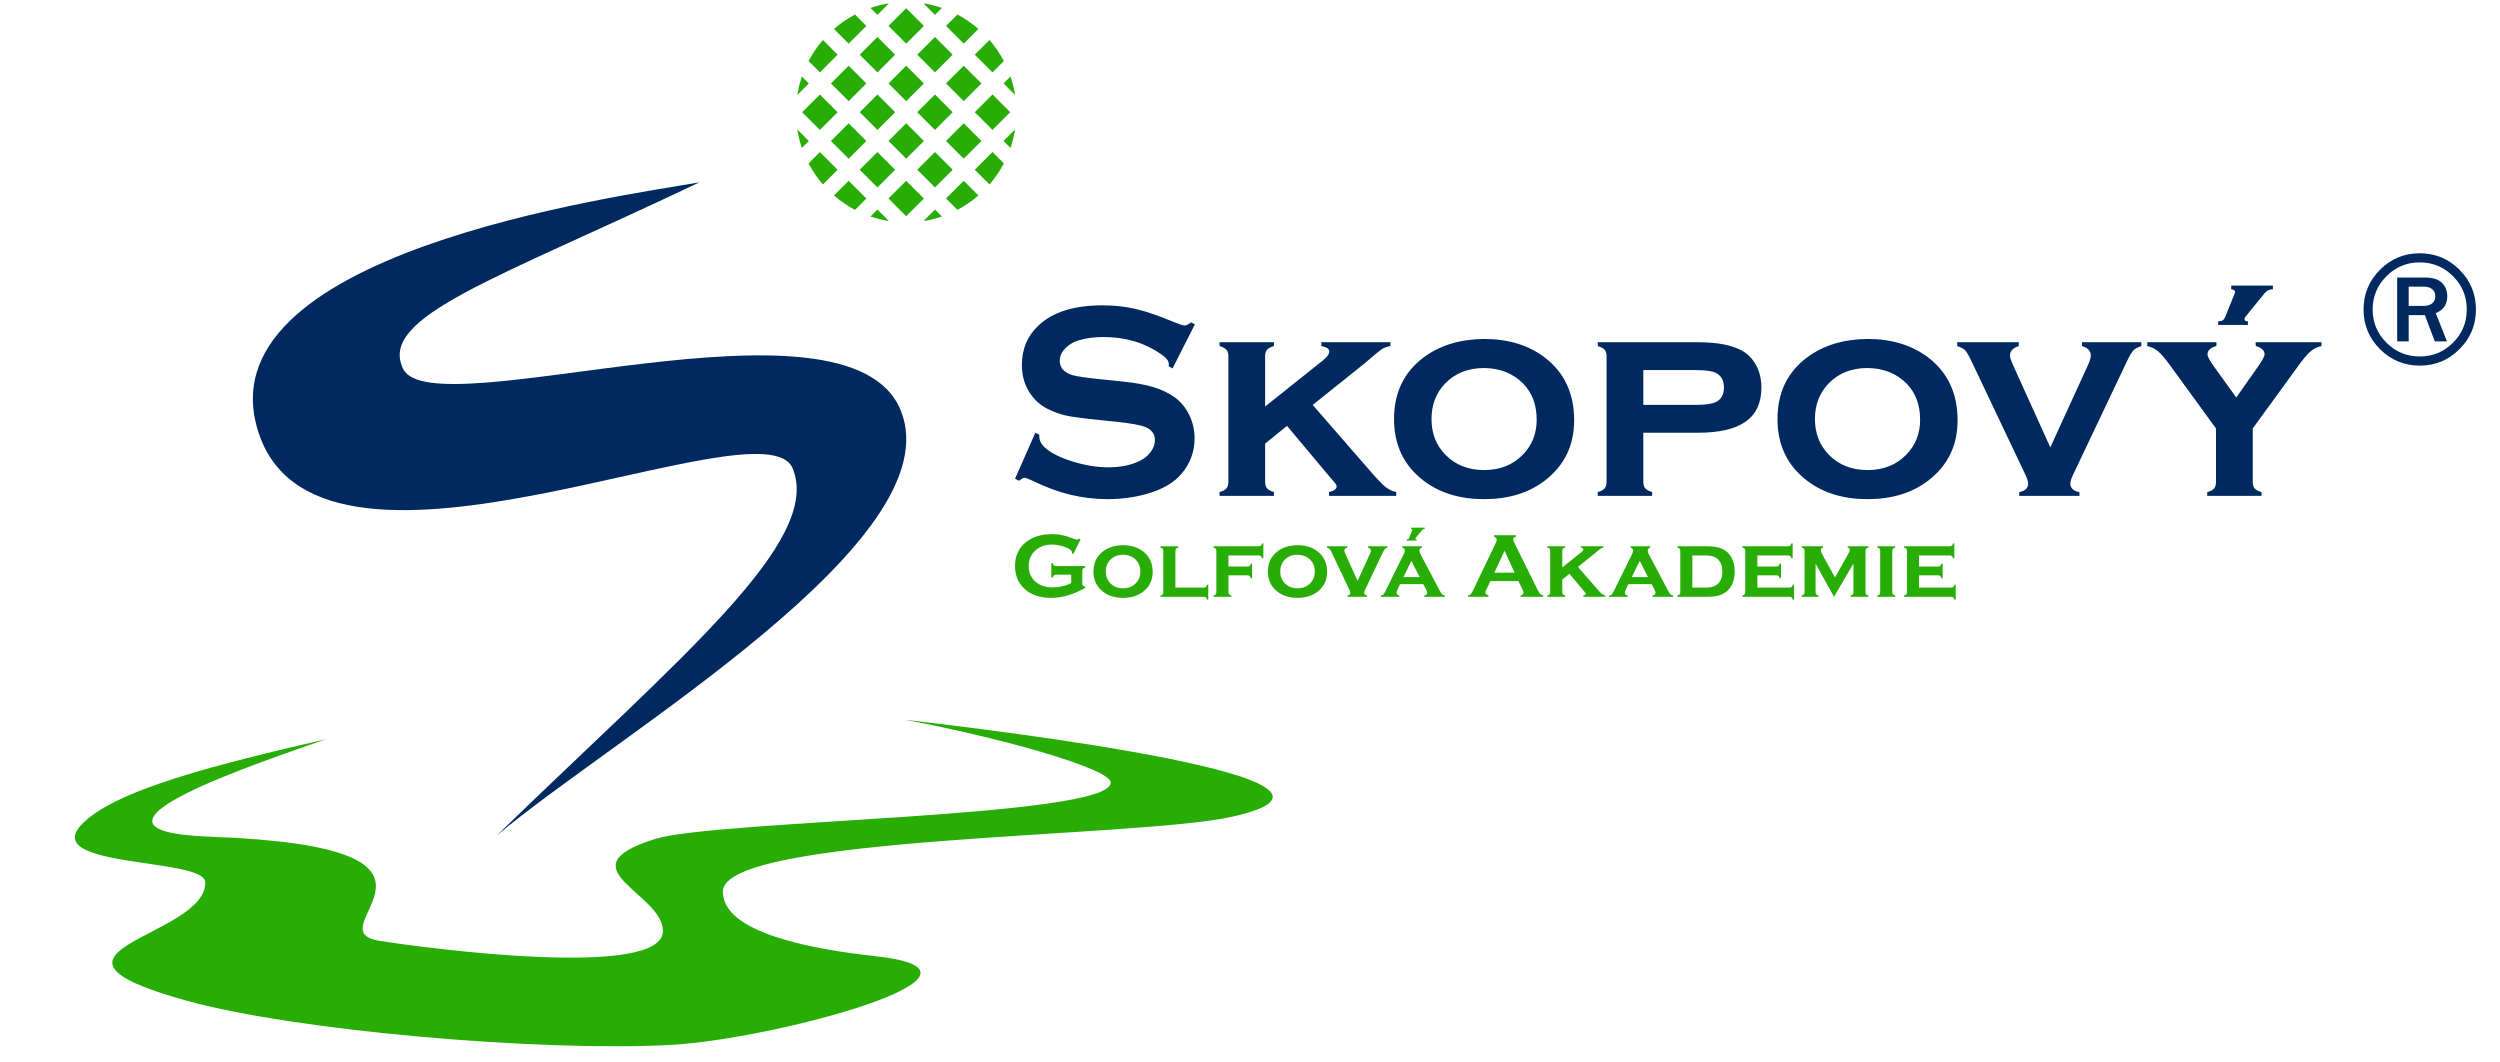 <svg xmlns="http://www.w3.org/2000/svg" width="400" height="170"><g><title>background</title><rect x="-1" y="-1" width="402" height="172" id="canvas_background" fill="none"></rect></g><g><title>Layer 1</title><g id="g32"><g id="g24"><path id="path14" d="m128.302,12.242l1.113,1.113l-1.844,1.844c0.158,-1.001 0.401,-1.99 0.731,-2.957l0,0zm3.364,-5.842l2.352,2.352l-2.834,2.834l-1.819,-1.819c0.622,-1.187 1.39,-2.318 2.301,-3.367l0,-0zm5.136,-4.07l1.819,1.819l-2.834,2.834l-2.352,-2.352c1.049,-0.911 2.18,-1.679 3.367,-2.301zm5.431,-1.794l-1.844,1.844l-1.113,-1.113c0.967,-0.33 1.956,-0.573 2.956,-0.731zm-14.662,20.182l1.842,1.842l-1.111,1.111c-0.33,-0.966 -0.573,-1.954 -0.731,-2.953zm0.777,-2.761l2.834,-2.834l2.834,2.834l-2.834,2.834l-2.834,-2.834zm4.603,-4.603l2.834,-2.834l2.834,2.834l-2.834,2.834l-2.834,-2.834zm4.603,-4.603l2.834,-2.834l2.834,2.834l-2.834,2.834l-2.834,-2.834zm4.603,-4.603l2.834,-2.834l2.834,2.834l-2.834,2.834l-2.834,-2.834zm8.548,-2.88l-1.111,1.111l-1.842,-1.842c0.999,0.158 1.988,0.401 2.953,0.731zm-21.341,24.877l1.817,-1.817l2.834,2.834l-2.349,2.349c-0.911,-1.049 -1.68,-2.179 -2.302,-3.367l0,-0zm3.586,-3.586l2.834,-2.834l2.834,2.834l-2.834,2.834l-2.834,-2.834zm4.603,-4.603l2.834,-2.834l2.834,2.834l-2.834,2.834l-2.834,-2.834zm4.603,-4.603l2.834,-2.834l2.834,2.834l-2.834,2.834l-2.834,-2.834zm4.603,-4.603l2.834,-2.834l2.834,2.834l-2.834,2.834l-2.834,-2.834zm4.603,-4.603l1.817,-1.817c1.187,0.622 2.318,1.39 3.367,2.302l-2.349,2.349l-2.834,-2.834zm-17.928,27.132l2.349,-2.349l2.834,2.834l-1.817,1.817c-1.187,-0.622 -2.318,-1.39 -3.367,-2.302l-0,0zm4.118,-4.118l2.834,-2.834l2.834,2.834l-2.834,2.834l-2.834,-2.834zm4.603,-4.603l2.834,-2.834l2.834,2.834l-2.834,2.834l-2.834,-2.834zm4.603,-4.603l2.834,-2.834l2.834,2.834l-2.834,2.834l-2.834,-2.834zm4.603,-4.603l2.834,-2.834l2.834,2.834l-2.834,2.834l-2.834,-2.834zm4.603,-4.603l2.349,-2.349c0.912,1.049 1.679,2.18 2.302,3.367l-1.816,1.817l-2.834,-2.834zm-16.69,25.894l1.111,-1.111l1.842,1.842c-0.999,-0.158 -1.987,-0.401 -2.953,-0.731l-0,0zm2.88,-2.88l2.834,-2.834l2.834,2.834l-2.834,2.834l-2.834,-2.834zm4.603,-4.603l2.834,-2.834l2.834,2.834l-2.834,2.834l-2.834,-2.834zm4.603,-4.603l2.834,-2.834l2.834,2.834l-2.834,2.834l-2.834,-2.834zm4.603,-4.603l2.834,-2.834l2.834,2.834l-2.834,2.834l-2.834,-2.834zm4.603,-4.603l1.111,-1.111c0.33,0.965 0.573,1.953 0.731,2.953l-1.842,-1.842zm-12.82,22.024l1.844,-1.844l1.113,1.113c-0.967,0.33 -1.956,0.574 -2.956,0.731zm3.613,-3.613l2.834,-2.834l2.352,2.352c-1.049,0.911 -2.18,1.679 -3.367,2.301l-1.819,-1.819zm4.603,-4.603l2.834,-2.834l1.819,1.819c-0.622,1.187 -1.39,2.318 -2.302,3.367l-2.351,-2.352zm4.603,-4.603l1.843,-1.843c-0.157,1 -0.401,1.99 -0.731,2.956l-1.113,-1.113z" fill-rule="evenodd" fill="#28ac06"></path><path id="path16" d="m79.47,133.69c19.08,-16.076 73.099,-47.287 64.644,-68.036c-8.455,-20.749 -74.911,3.044 -79.618,-6.645c-4.057,-8.351 14.875,-14.315 47.406,-29.835c-12.749,2.244 -80.828,11.324 -70.351,40.569c10.477,29.245 80.695,-6.161 85.295,5.239c4.709,11.671 -17.811,30.021 -47.376,58.708z" fill-rule="evenodd" fill="#002a5f"></path><path id="path18" d="m171.392,91.944l-2.426,0c-0.151,0 -0.261,0.035 -0.335,0.101c-0.076,0.069 -0.138,0.187 -0.185,0.362l-0.232,0l0,-2.298l0.232,0c0.049,0.177 0.108,0.301 0.185,0.365c0.074,0.067 0.185,0.099 0.335,0.099l4.67,0l0,0.231c-0.172,0.049 -0.293,0.111 -0.365,0.187c-0.069,0.076 -0.104,0.189 -0.104,0.34l0,2.02c0,0.15 0.035,0.263 0.101,0.34c0.067,0.077 0.19,0.138 0.367,0.187l0,0.18c-1.872,1.067 -3.685,1.601 -5.439,1.601c-1.594,0 -2.892,-0.377 -3.897,-1.133c-1.264,-0.953 -1.897,-2.276 -1.897,-3.968c0,-1.576 0.562,-2.833 1.687,-3.766c1.069,-0.884 2.488,-1.328 4.259,-1.328c0.562,0 1.091,0.051 1.591,0.155c0.497,0.103 1.064,0.278 1.697,0.522c0.328,0.131 0.562,0.195 0.7,0.195c0.101,0 0.219,-0.054 0.355,-0.165l0.202,0.108l-1.153,2.36l-0.209,-0.108c-0.005,-0.158 -0.027,-0.273 -0.066,-0.342c-0.037,-0.069 -0.126,-0.155 -0.259,-0.256c-0.293,-0.222 -0.724,-0.409 -1.291,-0.567c-0.569,-0.155 -1.106,-0.234 -1.611,-0.234c-1.027,0 -1.882,0.288 -2.56,0.865c-0.766,0.655 -1.148,1.517 -1.148,2.591c0,1.037 0.372,1.877 1.118,2.518c0.682,0.586 1.582,0.879 2.698,0.879c0.542,0 1.079,-0.062 1.608,-0.187c0.527,-0.126 0.985,-0.296 1.37,-0.512l0,-1.34l0,0zm8.287,-4.712c1.283,0 2.353,0.327 3.21,0.98c1.025,0.791 1.537,1.889 1.537,3.299c0,1.323 -0.512,2.377 -1.537,3.168c-0.847,0.653 -1.912,0.98 -3.197,0.98c-1.283,0 -2.347,-0.327 -3.195,-0.98c-1.03,-0.791 -1.545,-1.867 -1.545,-3.234c0,-1.38 0.515,-2.456 1.545,-3.232c0.85,-0.638 1.912,-0.966 3.182,-0.98l-0,0zm0.007,1.53c-0.833,0 -1.51,0.266 -2.034,0.801c-0.485,0.5 -0.729,1.128 -0.729,1.882c0,0.751 0.244,1.377 0.729,1.877c0.525,0.539 1.204,0.808 2.039,0.808c0.833,0 1.51,-0.269 2.035,-0.808c0.485,-0.495 0.729,-1.109 0.729,-1.84c0,-0.793 -0.244,-1.434 -0.729,-1.919c-0.527,-0.525 -1.21,-0.791 -2.04,-0.801l-0,0zm8.378,5.259l4.523,0c0.155,0 0.271,-0.035 0.347,-0.101c0.076,-0.067 0.143,-0.19 0.195,-0.367l0.194,0l0,2.397l-0.194,0c-0.05,-0.175 -0.111,-0.293 -0.192,-0.362c-0.079,-0.066 -0.194,-0.101 -0.35,-0.101l-6.92,0l0,-0.202c0.17,-0.044 0.288,-0.106 0.357,-0.187c0.071,-0.081 0.106,-0.197 0.106,-0.347l0,-6.609c0,-0.15 -0.035,-0.264 -0.101,-0.34c-0.069,-0.076 -0.188,-0.143 -0.362,-0.195l0,-0.202l2.86,0l0,0.202c-0.172,0.05 -0.293,0.111 -0.362,0.192c-0.067,0.079 -0.101,0.192 -0.101,0.342l0,5.88l-0,-0zm8.486,-1.971l0,2.695c0,0.148 0.034,0.261 0.101,0.343c0.069,0.079 0.19,0.145 0.362,0.197l0,0.202l-2.86,0l0,-0.202c0.17,-0.044 0.288,-0.106 0.357,-0.187c0.072,-0.081 0.106,-0.197 0.106,-0.347l0,-6.609c0,-0.151 -0.035,-0.264 -0.101,-0.34c-0.069,-0.076 -0.187,-0.143 -0.362,-0.195l0,-0.202l7.245,0c0.155,0 0.271,-0.035 0.35,-0.101c0.081,-0.069 0.143,-0.19 0.192,-0.362l0.195,0l0,2.397l-0.195,0c-0.049,-0.172 -0.111,-0.293 -0.192,-0.364c-0.079,-0.069 -0.195,-0.103 -0.35,-0.103l-4.848,0l0,1.774l3.045,0c0.155,0 0.271,-0.035 0.347,-0.101c0.076,-0.069 0.143,-0.19 0.194,-0.362l0.195,0l0,2.338l-0.195,0c-0.049,-0.172 -0.111,-0.293 -0.192,-0.365c-0.079,-0.069 -0.195,-0.103 -0.35,-0.103l-3.045,0l-0,-0zm11.041,-4.818c1.283,0 2.353,0.327 3.21,0.98c1.025,0.791 1.537,1.889 1.537,3.299c0,1.323 -0.512,2.377 -1.537,3.168c-0.847,0.653 -1.912,0.98 -3.198,0.98c-1.283,0 -2.348,-0.327 -3.195,-0.98c-1.03,-0.791 -1.545,-1.867 -1.545,-3.234c0,-1.38 0.515,-2.456 1.545,-3.232c0.85,-0.638 1.912,-0.966 3.182,-0.98zm0.007,1.53c-0.833,0 -1.51,0.266 -2.035,0.801c-0.485,0.5 -0.729,1.128 -0.729,1.882c0,0.751 0.244,1.377 0.729,1.877c0.525,0.539 1.204,0.808 2.039,0.808c0.833,0 1.51,-0.269 2.035,-0.808c0.485,-0.495 0.729,-1.109 0.729,-1.84c0,-0.793 -0.244,-1.434 -0.729,-1.919c-0.527,-0.525 -1.21,-0.791 -2.04,-0.801zm9.617,4.175l1.958,-4.284c0.116,-0.247 0.172,-0.429 0.172,-0.549c0,-0.241 -0.158,-0.406 -0.468,-0.498l0,-0.202l3.123,0l0,0.202c-0.192,0.062 -0.332,0.14 -0.419,0.232c-0.086,0.091 -0.197,0.278 -0.332,0.562l-2.828,5.954c-0.101,0.212 -0.153,0.375 -0.153,0.483c0,0.241 0.16,0.394 0.478,0.456l0,0.195l-3.17,0l0,-0.195c0.313,-0.061 0.47,-0.214 0.47,-0.456c0,-0.108 -0.052,-0.271 -0.153,-0.483l-2.828,-5.954c-0.135,-0.288 -0.244,-0.478 -0.33,-0.566c-0.084,-0.089 -0.224,-0.165 -0.421,-0.227l0,-0.202l3.242,0l0,0.202c-0.308,0.096 -0.463,0.261 -0.463,0.498c0,0.106 0.062,0.288 0.182,0.549l1.939,4.284l0,0zm10.509,0.529l-3.717,0l-0.419,0.879c-0.101,0.212 -0.151,0.379 -0.151,0.498c0,0.231 0.153,0.379 0.463,0.441l0,0.202l-2.976,0l0,-0.202c0.182,-0.03 0.318,-0.084 0.409,-0.165c0.088,-0.084 0.192,-0.244 0.313,-0.485l2.951,-5.973c0.111,-0.227 0.167,-0.424 0.167,-0.594c0,-0.197 -0.135,-0.35 -0.404,-0.461l0,-0.202l3.138,0l0,0.202c-0.263,0.106 -0.396,0.269 -0.396,0.49c0,0.16 0.059,0.355 0.18,0.584l3.059,5.796c0.17,0.315 0.301,0.517 0.397,0.611c0.096,0.093 0.244,0.16 0.441,0.197l0,0.202l-3.299,0l0,-0.202c0.313,-0.051 0.468,-0.2 0.468,-0.438c0,-0.148 -0.059,-0.333 -0.18,-0.554l-0.446,-0.825l-0,0zm-0.581,-1.133l-1.323,-2.599l-1.261,2.599l2.584,0zm0.818,-7.91l0,0.194c-0.187,0.005 -0.327,0.069 -0.424,0.195l-1.025,1.256c-0.03,0.035 -0.045,0.074 -0.045,0.116c0,0.076 0.052,0.116 0.153,0.116c0.002,0 0.012,0 0.027,0l0,0.194l-1.564,0l0,-0.194c0.116,0 0.197,-0.017 0.244,-0.052c0.049,-0.032 0.093,-0.103 0.138,-0.209l0.475,-1.175c0.02,-0.045 0.03,-0.082 0.03,-0.109c0,-0.079 -0.066,-0.123 -0.202,-0.138l0,-0.194l2.192,0l0,0zm14.985,8.55l-4.478,0l-0.663,1.387c-0.093,0.192 -0.138,0.342 -0.138,0.453c0,0.212 0.16,0.36 0.485,0.441l0,0.232l-3.262,0l0,-0.232c0.192,-0.039 0.34,-0.106 0.441,-0.202c0.101,-0.096 0.217,-0.284 0.345,-0.564l3.624,-7.567c0.116,-0.241 0.172,-0.434 0.172,-0.579c0,-0.222 -0.138,-0.379 -0.419,-0.476l0,-0.231l3.493,0l0,0.231c-0.284,0.082 -0.426,0.224 -0.426,0.426c0,0.138 0.047,0.298 0.138,0.475l3.754,7.592c0.158,0.323 0.298,0.542 0.419,0.66c0.121,0.118 0.281,0.194 0.483,0.234l0,0.232l-3.621,0l0,-0.232c0.318,-0.051 0.475,-0.202 0.475,-0.448c0,-0.101 -0.047,-0.249 -0.145,-0.446l-0.678,-1.387zm-0.618,-1.35l-1.599,-3.51l-1.623,3.51l3.222,0l0,0zm8.789,0.18l-1.15,0.934l0,2.008c0,0.148 0.035,0.263 0.101,0.343c0.069,0.079 0.19,0.145 0.362,0.197l0,0.202l-2.86,0l0,-0.202c0.17,-0.044 0.288,-0.106 0.357,-0.187c0.071,-0.081 0.106,-0.197 0.106,-0.347l0,-6.609c0,-0.151 -0.034,-0.264 -0.101,-0.34c-0.069,-0.076 -0.188,-0.143 -0.362,-0.195l0,-0.202l2.86,0l0,0.202c-0.173,0.05 -0.293,0.111 -0.362,0.192c-0.067,0.079 -0.101,0.192 -0.101,0.342l0,2.646l3.035,-2.422c0.226,-0.18 0.34,-0.335 0.34,-0.47c0,-0.143 -0.14,-0.239 -0.419,-0.288l0,-0.202l3.639,0l0,0.202c-0.182,0.03 -0.335,0.084 -0.458,0.165c-0.123,0.081 -0.426,0.333 -0.912,0.752l-2.722,2.18l2.995,3.441c0.384,0.446 0.66,0.734 0.825,0.867c0.165,0.136 0.357,0.227 0.574,0.273l0,0.202l-3.535,0l0,-0.202c0.264,-0.062 0.396,-0.157 0.396,-0.286c0,-0.049 -0.015,-0.094 -0.047,-0.14c-0.032,-0.044 -0.143,-0.177 -0.335,-0.397l-2.227,-2.658zm13.14,1.663l-3.717,0l-0.419,0.879c-0.101,0.212 -0.151,0.379 -0.151,0.498c0,0.231 0.153,0.379 0.463,0.441l0,0.202l-2.976,0l0,-0.202c0.182,-0.03 0.318,-0.084 0.409,-0.165c0.089,-0.084 0.192,-0.244 0.313,-0.485l2.951,-5.973c0.111,-0.227 0.167,-0.424 0.167,-0.594c0,-0.197 -0.135,-0.35 -0.404,-0.461l0,-0.202l3.138,0l0,0.202c-0.263,0.106 -0.396,0.269 -0.396,0.49c0,0.16 0.059,0.355 0.18,0.584l3.06,5.796c0.17,0.315 0.301,0.517 0.396,0.611c0.096,0.093 0.244,0.16 0.441,0.197l0,0.202l-3.298,0l0,-0.202c0.313,-0.051 0.468,-0.2 0.468,-0.438c0,-0.148 -0.059,-0.333 -0.18,-0.554l-0.446,-0.825l0,0zm-0.582,-1.133l-1.323,-2.599l-1.261,2.599l2.584,0zm5.171,2.417l0,-6.609c0,-0.15 -0.035,-0.264 -0.101,-0.34c-0.069,-0.076 -0.188,-0.143 -0.362,-0.195l0,-0.202l4.742,0c0.985,0 1.763,0.123 2.33,0.367c0.801,0.347 1.374,0.919 1.727,1.72c0.244,0.557 0.367,1.209 0.367,1.953c0,1.382 -0.411,2.429 -1.234,3.141c-0.369,0.318 -0.808,0.547 -1.31,0.69c-0.503,0.14 -1.128,0.212 -1.879,0.212l-4.742,0l0,-0.202c0.17,-0.044 0.289,-0.106 0.358,-0.187c0.071,-0.082 0.106,-0.197 0.106,-0.347l0,-0zm1.934,-0.729l2.065,0c0.948,0 1.636,-0.217 2.064,-0.65c0.446,-0.451 0.67,-1.094 0.67,-1.926c0,-0.83 -0.224,-1.473 -0.67,-1.924c-0.222,-0.226 -0.497,-0.392 -0.823,-0.495c-0.327,-0.103 -0.741,-0.155 -1.241,-0.155l-2.064,0l-0.001,5.151l0,0zm10.4,-1.971l0,1.971l5.131,0c0.15,0 0.263,-0.035 0.342,-0.101c0.081,-0.067 0.143,-0.19 0.192,-0.367l0.202,0l0,2.397l-0.202,0c-0.044,-0.17 -0.106,-0.288 -0.187,-0.357c-0.082,-0.071 -0.197,-0.106 -0.347,-0.106l-7.528,0l0,-0.202c0.17,-0.044 0.289,-0.106 0.358,-0.187c0.071,-0.082 0.106,-0.197 0.106,-0.347l0,-6.609c0,-0.15 -0.034,-0.264 -0.101,-0.34c-0.069,-0.076 -0.188,-0.143 -0.362,-0.195l0,-0.202l7.304,0c0.155,0 0.271,-0.035 0.35,-0.101c0.082,-0.069 0.143,-0.19 0.192,-0.362l0.195,0l0,2.397l-0.195,0c-0.049,-0.177 -0.111,-0.3 -0.192,-0.367c-0.079,-0.067 -0.194,-0.101 -0.35,-0.101l-4.907,0l0,1.774l3.045,0c0.15,0 0.263,-0.035 0.342,-0.101c0.081,-0.069 0.148,-0.19 0.199,-0.362l0.195,0l0,2.338l-0.195,0c-0.049,-0.172 -0.111,-0.293 -0.192,-0.365c-0.079,-0.069 -0.195,-0.103 -0.35,-0.103l-3.045,0l0,-0zm12.258,3.437l-2.946,-5.314l0,4.57c0,0.15 0.034,0.263 0.101,0.345c0.069,0.079 0.19,0.145 0.362,0.197l0,0.202l-2.688,0l0,-0.202c0.17,-0.044 0.288,-0.106 0.357,-0.187c0.071,-0.081 0.106,-0.197 0.106,-0.347l0,-6.609c0,-0.15 -0.034,-0.264 -0.101,-0.342c-0.069,-0.081 -0.187,-0.143 -0.362,-0.192l0,-0.202l3.414,0l0,0.202c-0.224,0.071 -0.338,0.209 -0.338,0.411c0,0.197 0.081,0.439 0.244,0.722l2.015,3.653l2.027,-3.604c0.232,-0.379 0.347,-0.648 0.347,-0.808c0,-0.197 -0.118,-0.323 -0.355,-0.375l0,-0.202l3.328,0l0,0.202c-0.173,0.05 -0.293,0.111 -0.362,0.192c-0.066,0.079 -0.101,0.192 -0.101,0.342l0,6.602c0,0.15 0.035,0.266 0.101,0.347c0.069,0.081 0.19,0.145 0.362,0.194l0,0.202l-2.86,0l0,-0.202c0.17,-0.044 0.288,-0.106 0.357,-0.187c0.072,-0.082 0.106,-0.197 0.106,-0.347l0,-4.577l-3.116,5.314l0,-0zm9.329,-7.346l0,6.602c0,0.15 0.035,0.263 0.101,0.345c0.069,0.079 0.19,0.145 0.362,0.197l0,0.202l-2.86,0l0,-0.202c0.17,-0.044 0.289,-0.106 0.357,-0.187c0.072,-0.082 0.106,-0.197 0.106,-0.347l0,-6.609c0,-0.15 -0.034,-0.264 -0.101,-0.34c-0.069,-0.076 -0.187,-0.143 -0.362,-0.195l0,-0.202l2.86,0l0,0.202c-0.172,0.05 -0.293,0.111 -0.362,0.192c-0.066,0.079 -0.101,0.192 -0.101,0.342l0,-0zm4.279,3.909l0,1.971l5.131,0c0.15,0 0.263,-0.035 0.342,-0.101c0.081,-0.067 0.143,-0.19 0.192,-0.367l0.202,0l0,2.397l-0.202,0c-0.044,-0.17 -0.106,-0.288 -0.187,-0.357c-0.082,-0.071 -0.197,-0.106 -0.347,-0.106l-7.528,0l0,-0.202c0.17,-0.044 0.288,-0.106 0.357,-0.187c0.071,-0.082 0.106,-0.197 0.106,-0.347l0,-6.609c0,-0.15 -0.034,-0.264 -0.101,-0.34c-0.069,-0.076 -0.187,-0.143 -0.362,-0.195l0,-0.202l7.304,0c0.155,0 0.271,-0.035 0.35,-0.101c0.082,-0.069 0.143,-0.19 0.192,-0.362l0.195,0l0,2.397l-0.195,0c-0.049,-0.177 -0.111,-0.3 -0.192,-0.367c-0.079,-0.067 -0.194,-0.101 -0.35,-0.101l-4.907,0l0,1.774l3.045,0c0.15,0 0.263,-0.035 0.342,-0.101c0.081,-0.069 0.148,-0.19 0.199,-0.362l0.195,0l0,2.338l-0.195,0c-0.049,-0.172 -0.111,-0.293 -0.192,-0.365c-0.079,-0.069 -0.195,-0.103 -0.35,-0.103l-3.045,0l-0,-0z" fill-rule="evenodd" fill="#28ac06"></path><path id="path20" d="m363.664,45.691l0,0.592c-0.57,0.015 -0.997,0.21 -1.289,0.592l-3.117,3.821c-0.09,0.105 -0.135,0.225 -0.135,0.353c0,0.232 0.158,0.352 0.464,0.352c0.008,0 0.038,0 0.083,0l0,0.592l-4.758,0l0,-0.592c0.352,0 0.599,-0.053 0.742,-0.158c0.15,-0.098 0.285,-0.315 0.419,-0.637l1.446,-3.574c0.06,-0.135 0.09,-0.247 0.09,-0.329c0,-0.24 -0.203,-0.375 -0.615,-0.42l0,-0.592l6.669,0l0,0zm-3.222,22.867l0,8.542c0,0.457 0.105,0.802 0.307,1.041c0.21,0.247 0.577,0.449 1.101,0.607l0,0.592l-8.699,0l0,-0.592c0.532,-0.15 0.891,-0.337 1.101,-0.585c0.203,-0.24 0.307,-0.592 0.307,-1.064l0,-8.542l-7.29,-10.025c-0.817,-1.131 -1.477,-1.903 -1.964,-2.315c-0.487,-0.419 -1.071,-0.697 -1.746,-0.847l0,-0.615l11.067,0l0,0.615c-0.951,0.247 -1.424,0.697 -1.424,1.341c0,0.322 0.337,0.967 1.027,1.925l3.574,4.96l3.492,-4.96c0.689,-0.973 1.033,-1.625 1.033,-1.947c0,-0.615 -0.472,-1.057 -1.408,-1.319l-0.023,-0.615l10.542,0l0,0.615c-0.674,0.15 -1.259,0.427 -1.746,0.847c-0.487,0.412 -1.146,1.184 -1.964,2.315l-7.29,10.025l0,-0zm-32.392,3.027l5.957,-13.03c0.352,-0.749 0.524,-1.303 0.524,-1.671c0,-0.734 -0.48,-1.236 -1.424,-1.513l0,-0.615l9.501,0l0,0.615c-0.585,0.187 -1.012,0.427 -1.274,0.704c-0.262,0.277 -0.599,0.847 -1.011,1.708l-8.602,18.11c-0.307,0.645 -0.464,1.139 -0.464,1.469c0,0.734 0.487,1.199 1.454,1.386l0,0.592l-9.643,0l0,-0.592c0.951,-0.187 1.431,-0.652 1.431,-1.386c0,-0.329 -0.158,-0.824 -0.465,-1.469l-8.602,-18.11c-0.412,-0.877 -0.742,-1.454 -1.004,-1.724c-0.255,-0.269 -0.682,-0.502 -1.281,-0.689l0,-0.615l9.86,0l0,0.615c-0.937,0.292 -1.409,0.794 -1.409,1.513c0,0.322 0.188,0.876 0.555,1.671l5.897,13.03zm-29.252,-12.7c-2.533,0 -4.593,0.809 -6.189,2.435c-1.476,1.521 -2.218,3.431 -2.218,5.724c0,2.285 0.742,4.188 2.218,5.709c1.596,1.641 3.664,2.457 6.204,2.457c2.533,0 4.593,-0.816 6.189,-2.457c1.476,-1.506 2.217,-3.372 2.217,-5.597c0,-2.412 -0.742,-4.361 -2.217,-5.836c-1.603,-1.596 -3.679,-2.406 -6.204,-2.435l0,-0zm-0.023,-4.653c3.904,0 7.155,0.997 9.763,2.982c3.117,2.405 4.676,5.747 4.676,10.033c0,4.023 -1.559,7.23 -4.676,9.635c-2.578,1.986 -5.814,2.982 -9.725,2.982c-3.904,0 -7.141,-0.997 -9.718,-2.982c-3.132,-2.405 -4.698,-5.679 -4.698,-9.837c0,-4.196 1.566,-7.471 4.698,-9.83c2.585,-1.941 5.814,-2.938 9.68,-2.982zm-35.845,10.55l8.384,0c1.536,0 2.6,-0.15 3.199,-0.442c0.877,-0.42 1.319,-1.199 1.319,-2.345c0,-1.139 -0.442,-1.918 -1.319,-2.345c-0.585,-0.293 -1.649,-0.435 -3.199,-0.435l-8.384,0l0,5.567zm0,4.458l0,7.845c0,0.45 0.105,0.794 0.307,1.042c0.21,0.24 0.577,0.442 1.102,0.599l0,0.615l-8.699,0l0,-0.615c0.517,-0.135 0.877,-0.322 1.086,-0.569c0.217,-0.247 0.322,-0.599 0.322,-1.056l0,-20.103c0,-0.457 -0.105,-0.802 -0.307,-1.034c-0.21,-0.232 -0.569,-0.435 -1.101,-0.592l0,-0.615l16.027,0c3.169,0 5.567,0.472 7.178,1.424c0.937,0.562 1.664,1.349 2.195,2.375c0.524,1.019 0.787,2.173 0.787,3.439c0,2.45 -0.832,4.263 -2.503,5.455c-1.671,1.191 -4.218,1.79 -7.658,1.79l-8.737,0zm-25.482,-10.355c-2.533,0 -4.593,0.809 -6.189,2.435c-1.476,1.521 -2.218,3.431 -2.218,5.724c0,2.285 0.742,4.188 2.218,5.709c1.596,1.641 3.664,2.457 6.204,2.457c2.533,0 4.593,-0.816 6.189,-2.457c1.476,-1.506 2.217,-3.372 2.217,-5.597c0,-2.412 -0.742,-4.361 -2.217,-5.836c-1.603,-1.596 -3.679,-2.406 -6.204,-2.435l0,-0zm-0.023,-4.653c3.904,0 7.155,0.997 9.763,2.982c3.117,2.405 4.676,5.747 4.676,10.033c0,4.023 -1.559,7.23 -4.676,9.635c-2.577,1.986 -5.814,2.982 -9.725,2.982c-3.904,0 -7.14,-0.997 -9.718,-2.982c-3.132,-2.405 -4.698,-5.679 -4.698,-9.837c0,-4.196 1.566,-7.471 4.698,-9.83c2.585,-1.941 5.814,-2.938 9.681,-2.982zm-31.506,13.906l-3.499,2.84l0,6.106c0,0.45 0.105,0.802 0.307,1.042c0.21,0.24 0.577,0.442 1.102,0.599l0,0.615l-8.699,0l0,-0.615c0.517,-0.135 0.876,-0.322 1.086,-0.569c0.217,-0.247 0.322,-0.599 0.322,-1.056l0,-20.103c0,-0.457 -0.105,-0.802 -0.307,-1.034c-0.21,-0.232 -0.569,-0.435 -1.101,-0.592l0,-0.615l8.699,0l0,0.615c-0.524,0.15 -0.892,0.337 -1.102,0.584c-0.202,0.24 -0.307,0.584 -0.307,1.042l0,8.047l9.231,-7.365c0.689,-0.547 1.034,-1.019 1.034,-1.431c0,-0.435 -0.427,-0.727 -1.274,-0.877l0,-0.615l11.067,0l0,0.615c-0.554,0.09 -1.019,0.255 -1.394,0.502c-0.375,0.247 -1.296,1.012 -2.773,2.286l-8.279,6.631l9.111,10.467c1.169,1.356 2.008,2.233 2.51,2.637c0.502,0.412 1.087,0.689 1.746,0.832l0,0.615l-10.752,0l0,-0.615c0.802,-0.187 1.206,-0.479 1.206,-0.869c0,-0.15 -0.045,-0.285 -0.142,-0.427c-0.097,-0.135 -0.434,-0.539 -1.019,-1.206l-6.773,-8.084l0,-0zm-14.739,-16.236l-3.574,7.051l-0.614,-0.353c0.015,-0.15 0.022,-0.262 0.022,-0.352c0,-0.494 -0.427,-1.033 -1.273,-1.603c-2.608,-1.813 -5.665,-2.72 -9.179,-2.72c-1.551,0 -2.914,0.188 -4.106,0.57c-0.861,0.292 -1.558,0.734 -2.091,1.318c-0.532,0.584 -0.802,1.221 -0.802,1.911c0,1.124 0.682,1.888 2.038,2.3c0.704,0.202 2.21,0.427 4.526,0.659l3.447,0.352c2.046,0.218 3.701,0.517 4.967,0.899c1.267,0.382 2.39,0.914 3.365,1.603c0.997,0.712 1.783,1.656 2.36,2.833c0.577,1.169 0.869,2.42 0.869,3.746c0,2.113 -0.682,3.986 -2.038,5.62c-1.229,1.499 -3.139,2.6 -5.732,3.319c-1.933,0.539 -4.001,0.809 -6.212,0.809c-3.964,0 -7.875,-0.951 -11.741,-2.855c-0.816,-0.382 -1.303,-0.569 -1.469,-0.569c-0.187,0 -0.487,0.157 -0.899,0.48l-0.637,-0.33l3.244,-7.35l0.637,0.307c0,0.127 0,0.225 0,0.285c0,0.659 0.315,1.266 0.944,1.821c0.952,0.847 2.42,1.581 4.413,2.195c1.986,0.615 3.874,0.922 5.657,0.922c1.948,0 3.611,-0.33 4.983,-0.989c0.764,-0.367 1.371,-0.846 1.82,-1.461c0.457,-0.607 0.682,-1.236 0.682,-1.895c0,-0.997 -0.532,-1.701 -1.603,-2.128c-0.742,-0.293 -2.248,-0.562 -4.518,-0.809l-3.379,-0.353c-2.27,-0.232 -3.874,-0.457 -4.81,-0.667c-0.937,-0.217 -1.873,-0.554 -2.81,-1.026c-1.326,-0.652 -2.375,-1.641 -3.132,-2.96c-0.689,-1.184 -1.034,-2.548 -1.034,-4.083c0,-2.533 0.869,-4.623 2.615,-6.279c2.278,-2.18 5.702,-3.267 10.272,-3.267c1.911,0 3.702,0.195 5.35,0.585c1.656,0.382 3.717,1.102 6.197,2.136c0.846,0.337 1.364,0.509 1.559,0.509c0.307,0 0.659,-0.172 1.071,-0.509l0.615,0.329l0,-0z" fill-rule="evenodd" fill="#002a5f"></path><path id="path22" d="m52.13,118.274c-16.845,3.904 -34.254,8.134 -39.278,13.883c-5.9,6.753 19.898,5.082 19.993,8.995c0.216,8.864 -31.418,11.051 -3.067,18.937c17.481,4.863 56.603,8.192 77.377,7.106c16.872,-0.882 56.325,-11.645 32.885,-14.211c-9.899,-1.084 -24.486,-3.679 -24.377,-10.375c0.145,-8.954 66.213,-8.516 81.443,-11.922c26.825,-5.999 -36.635,-13.703 -52.471,-15.544c14.308,2.623 33.167,7.774 33.086,10.091c-0.198,5.591 -63.065,5.934 -72.882,8.995c-14.925,4.653 1.227,8.621 1.227,14.735c0,7.706 -37.089,2.863 -45.337,1.57c-11.057,-1.733 18.48,-15.015 -27.082,-16.661c-25.561,-0.923 8.736,-12.129 18.483,-15.599l-0,-0z" fill-rule="evenodd" fill="#28ac06"></path></g><g id="g30"><path id="path26" d="m396.151,49.515c0,2.481 -0.877,4.599 -2.635,6.353c-1.754,1.754 -3.875,2.631 -6.357,2.631c-2.481,0 -4.602,-0.877 -6.356,-2.631c-1.758,-1.754 -2.635,-3.872 -2.635,-6.353c0,-2.481 0.877,-4.602 2.635,-6.356c1.754,-1.758 3.875,-2.635 6.356,-2.635c2.481,0 4.603,0.877 6.357,2.635c1.758,1.754 2.635,3.875 2.635,6.356zm-1.469,0c0,-2.08 -0.735,-3.853 -2.204,-5.326c-1.465,-1.469 -3.238,-2.207 -5.318,-2.207c-2.08,0 -3.853,0.738 -5.326,2.207c-1.469,1.473 -2.208,3.246 -2.208,5.326c0,2.08 0.738,3.853 2.208,5.318c1.473,1.469 3.246,2.204 5.326,2.204c2.08,0 3.853,-0.735 5.318,-2.204c1.469,-1.465 2.204,-3.238 2.204,-5.318z" fill-rule="evenodd" fill="#002a5f"></path><path id="path28" d="m391.514,54.619l-1.947,0l-1.586,-4.2l-2.59,0l0,4.2l-1.842,0l0,-10.216l4.432,0c1.231,0 2.138,0.278 2.715,0.835c0.58,0.554 0.869,1.275 0.869,2.159c0,1.313 -0.613,2.215 -1.842,2.708l1.791,4.514l0,0zm-6.123,-5.674l2.291,0c0.662,0 1.157,-0.138 1.482,-0.419c0.324,-0.278 0.485,-0.664 0.485,-1.152c0,-0.45 -0.158,-0.812 -0.478,-1.088c-0.319,-0.279 -0.766,-0.416 -1.341,-0.416l-2.44,0l0,3.076z" fill-rule="evenodd" fill="#002a5f"></path></g></g></g></svg>